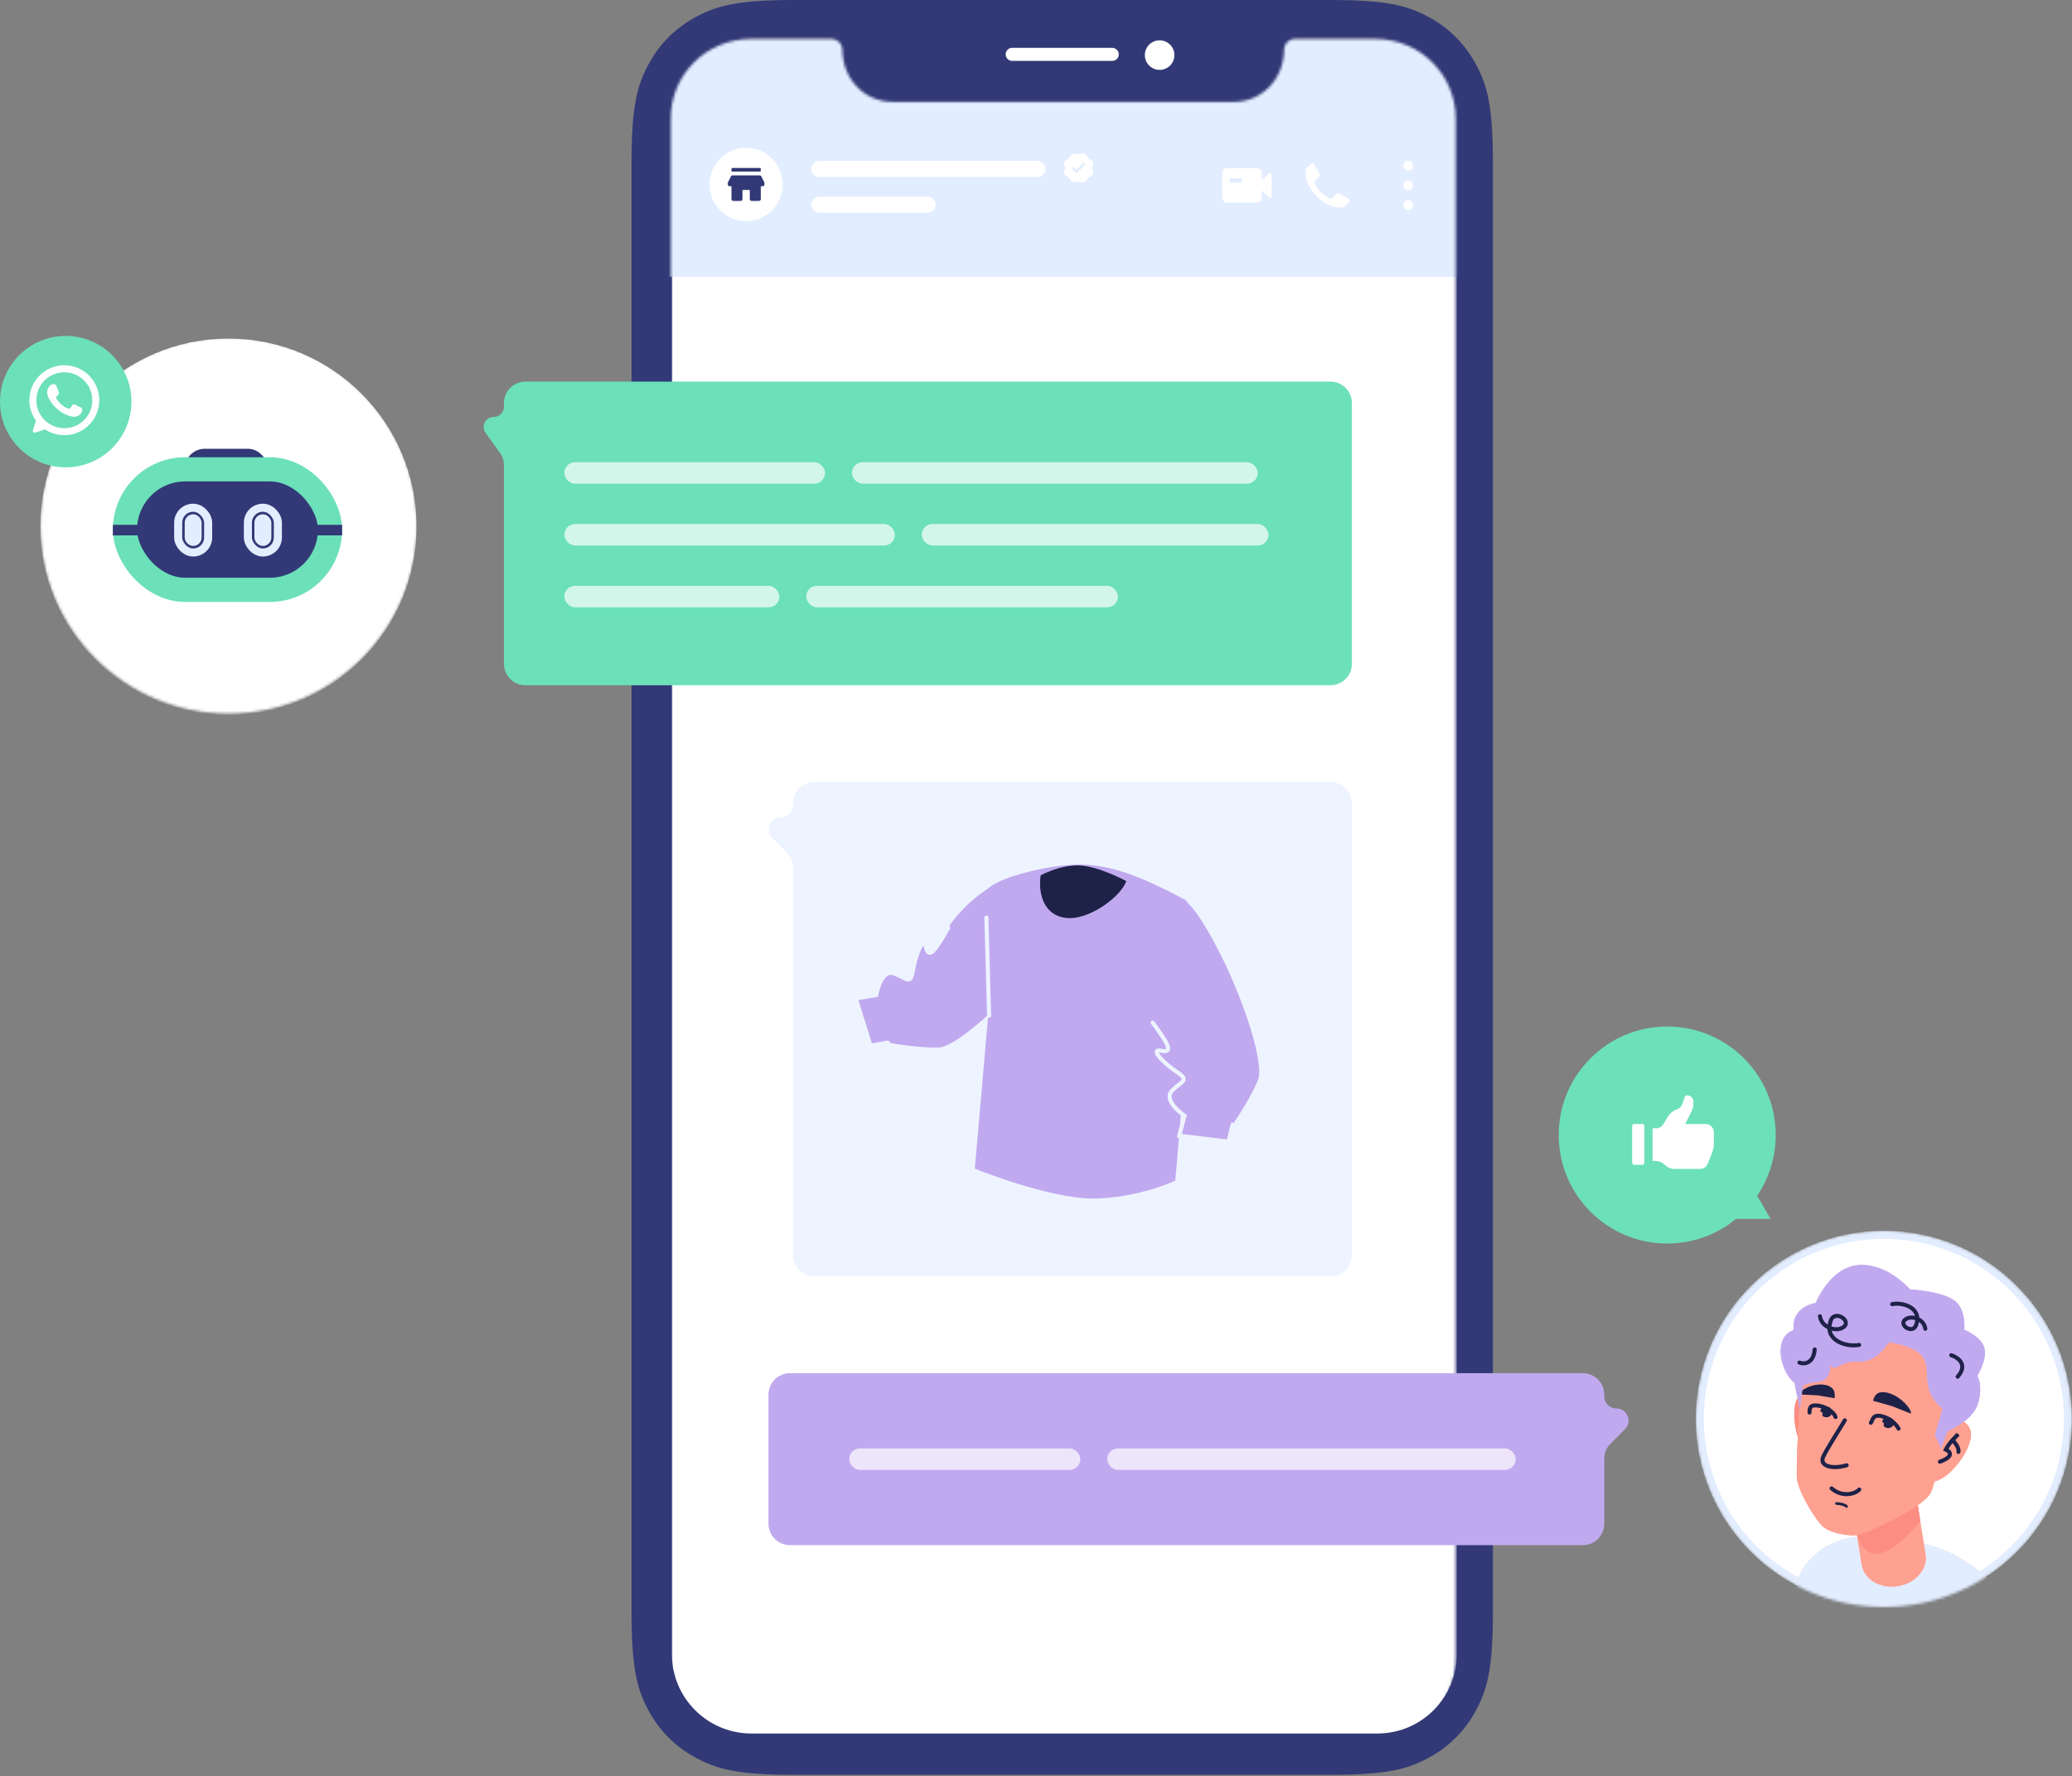 <?xml version="1.0" encoding="UTF-8"?> <svg xmlns="http://www.w3.org/2000/svg" width="771" height="661" viewBox="0 0 771 661" fill="none"><rect x="0" y="0" width="771" height="661" fill="#808080" stroke="none"/> <path d="M295.18 0L495.335 0C516.261 0 523.849 2.179 531.499 6.27C539.149 10.361 545.153 16.365 549.244 24.015C553.336 31.666 555.515 39.254 555.515 60.18V600.275C555.515 621.2 553.336 628.789 549.244 636.439C545.153 644.089 539.149 650.093 531.499 654.184C523.849 658.275 516.261 660.454 495.335 660.454H295.18C274.254 660.454 266.666 658.275 259.016 654.184C251.365 650.093 245.361 644.089 241.27 636.439C237.179 628.789 235 621.2 235 600.275V60.18C235 39.254 237.179 31.666 241.27 24.015C245.361 16.365 251.365 10.361 259.016 6.27C266.666 2.179 274.254 0 295.18 0Z" fill="#323976"></path> <mask id="mask0" maskUnits="userSpaceOnUse" x="249" y="14" width="293" height="633"> <path d="M332.142 37.921H459.116C469.441 37.921 477.811 29.557 477.811 18.266C477.917 16.27 479.514 14.674 481.506 14.568H512.087C528.435 14.568 541.688 27.812 541.688 44.149V617.077C541.688 633.414 528.435 646.658 512.087 646.658H279.171C262.822 646.658 249.569 633.414 249.569 617.077V44.149C249.569 27.812 262.822 14.568 279.171 14.568H309.746C311.743 14.674 313.34 16.27 313.441 18.261C313.446 29.557 321.816 37.921 332.142 37.921Z" fill="white"></path> </mask> <g mask="url(#mask0)"> <path d="M332.572 36.353H459.546C469.872 36.353 478.242 27.989 478.242 16.698C478.348 14.702 479.945 13.106 481.937 13H512.517C528.866 13 542.119 26.244 542.119 42.581V615.509C542.119 631.846 528.866 645.089 512.517 645.089H279.601C263.253 645.089 250 631.846 250 615.509V42.581C250 26.244 263.253 13 279.601 13H310.176C312.174 13.106 313.771 14.702 313.872 16.692C313.877 27.989 322.247 36.353 332.572 36.353Z" fill="white"></path> <rect x="249" y="15" width="294" height="88" fill="#E2EDFF"></rect> <path d="M304.909 62.863H386.046" stroke="white" stroke-width="6" stroke-linecap="round"></path> <path d="M304.909 76.182H345.136" stroke="white" stroke-width="6" stroke-linecap="round"></path> <path d="M498.583 77.25C497.067 77.248 495.575 76.874 494.238 76.159L493.826 75.93C490.976 74.397 488.639 72.061 487.107 69.21L486.878 68.798C486.144 67.454 485.757 65.948 485.75 64.416V63.802C485.75 63.313 485.944 62.845 486.291 62.501L487.84 60.951C487.99 60.8 488.203 60.727 488.415 60.754C488.627 60.781 488.814 60.904 488.922 61.089L490.984 64.627C491.193 64.987 491.133 65.443 490.838 65.736L489.105 67.469C488.961 67.611 488.928 67.831 489.023 68.01L489.343 68.615C490.496 70.749 492.248 72.499 494.385 73.647L494.99 73.977C495.169 74.072 495.389 74.038 495.531 73.895L497.263 72.162C497.557 71.867 498.012 71.807 498.372 72.016L501.911 74.078C502.095 74.186 502.219 74.373 502.246 74.585C502.273 74.797 502.2 75.009 502.048 75.16L500.499 76.709C500.155 77.055 499.686 77.25 499.198 77.25H498.583Z" fill="white"></path> <path d="M525.833 61.666C525.833 62.679 525.012 63.5 524 63.5C522.987 63.5 522.166 62.679 522.166 61.666C522.166 60.654 522.987 59.833 524 59.833C525.012 59.833 525.833 60.654 525.833 61.666Z" fill="white"></path> <path d="M524 70.833C525.012 70.833 525.833 70.012 525.833 69C525.833 67.987 525.012 67.166 524 67.166C522.987 67.166 522.166 67.987 522.166 69C522.166 70.012 522.987 70.833 524 70.833Z" fill="white"></path> <path d="M524 78.166C525.012 78.166 525.833 77.346 525.833 76.333C525.833 75.32 525.012 74.5 524 74.5C522.987 74.5 522.166 75.32 522.166 76.333C522.166 77.346 522.987 78.166 524 78.166Z" fill="white"></path> <path fill-rule="evenodd" clip-rule="evenodd" d="M472.626 64.416H472.708C472.961 64.416 473.166 64.621 473.166 64.875V73.125C473.166 73.378 472.961 73.583 472.708 73.583H472.626C472.385 73.582 472.155 73.487 471.984 73.317L469.5 70.833V73.583C469.5 74.596 468.679 75.416 467.666 75.416H456.666C455.654 75.416 454.833 74.596 454.833 73.583V64.416C454.833 63.404 455.654 62.583 456.666 62.583H467.666C468.679 62.583 469.5 63.404 469.5 64.416V67.166L471.984 64.682C472.155 64.513 472.385 64.417 472.626 64.416ZM457.583 67.515C457.583 67.768 457.788 67.973 458.041 67.973H461.708C461.961 67.973 462.166 67.768 462.166 67.515V66.818C462.166 66.565 461.961 66.36 461.708 66.36H458.041C457.788 66.36 457.583 66.565 457.583 66.818V67.515Z" fill="white"></path> <path fill-rule="evenodd" clip-rule="evenodd" d="M406.618 61.875C406.461 62.279 406.461 62.727 406.618 63.132L406.71 63.397C407.046 64.273 406.639 65.259 405.783 65.645L405.54 65.753C405.14 65.926 404.816 66.237 404.629 66.631L404.521 66.875C404.135 67.73 403.149 68.136 402.272 67.801L402.023 67.709C401.619 67.552 401.17 67.552 400.766 67.709L400.517 67.801C399.64 68.136 398.654 67.73 398.268 66.875L398.16 66.631C397.987 66.231 397.675 65.907 397.282 65.721L397.038 65.612C396.182 65.227 395.776 64.241 396.112 63.365L396.204 63.115C396.361 62.711 396.361 62.263 396.204 61.859L396.112 61.61C395.776 60.733 396.182 59.747 397.038 59.362L397.282 59.253C397.67 59.075 397.981 58.763 398.16 58.376L398.284 58.132C398.671 57.268 399.668 56.86 400.549 57.206L400.799 57.298C401.203 57.455 401.651 57.455 402.056 57.298L402.305 57.206C403.181 56.87 404.168 57.277 404.553 58.132L404.662 58.376C404.841 58.763 405.152 59.075 405.54 59.253L405.783 59.378C406.639 59.764 407.046 60.749 406.71 61.626L406.618 61.875ZM400.723 64.318L403.768 61.274C403.868 61.169 403.868 61.005 403.768 60.9L403.481 60.613C403.375 60.51 403.207 60.51 403.101 60.613L400.533 63.18L399.72 62.373C399.671 62.321 399.602 62.291 399.531 62.291C399.459 62.291 399.39 62.321 399.341 62.373L399.054 62.66C399.003 62.711 398.974 62.781 398.974 62.853C398.974 62.925 399.003 62.994 399.054 63.045L400.343 64.318C400.393 64.37 400.461 64.4 400.533 64.4C400.605 64.4 400.674 64.37 400.723 64.318Z" fill="white"></path> <circle cx="277.636" cy="68.636" r="13.636" fill="white"></circle> <path fill-rule="evenodd" clip-rule="evenodd" d="M272.181 62.841V63.523C272.181 63.711 272.334 63.864 272.522 63.864H282.749C282.937 63.864 283.09 63.711 283.09 63.523V62.841C283.09 62.653 282.937 62.5 282.749 62.5H272.522C272.334 62.5 272.181 62.653 272.181 62.841ZM283.281 65.623L284.311 67.668C284.405 67.857 284.454 68.064 284.454 68.275V68.636C284.454 69.013 284.148 69.318 283.772 69.318H283.09V74.091C283.09 74.468 282.785 74.773 282.408 74.773H279.681C279.304 74.773 278.999 74.468 278.999 74.091V70.852C278.999 70.758 278.923 70.682 278.829 70.682H276.442C276.348 70.682 276.272 70.758 276.272 70.852V74.091C276.272 74.468 275.967 74.773 275.59 74.773H272.863C272.486 74.773 272.181 74.468 272.181 74.091V69.318H271.499C271.123 69.318 270.817 69.013 270.817 68.636V68.275C270.818 68.064 270.867 67.857 270.961 67.668L271.99 65.623C272.107 65.391 272.345 65.246 272.604 65.248H282.667C282.927 65.246 283.164 65.391 283.281 65.623Z" fill="#323976"></path> </g> <path d="M431.5 26C434.538 26 437 23.538 437 20.5C437 17.462 434.538 15 431.5 15C428.462 15 426 17.462 426 20.5C426 23.538 428.462 26 431.5 26Z" fill="white"></path> <path fill-rule="evenodd" clip-rule="evenodd" d="M376.642 17.807H413.873C415.215 17.807 416.302 18.894 416.302 20.235C416.302 21.576 415.215 22.663 413.873 22.663H376.642C375.301 22.663 374.214 21.576 374.214 20.235C374.214 18.894 375.301 17.807 376.642 17.807Z" fill="white"></path> <mask id="mask1" maskUnits="userSpaceOnUse" x="15" y="125" width="141" height="141"> <path d="M85.065 265.513C46.406 265.513 15.065 234.173 15.065 195.513C15.065 156.853 46.406 125.513 85.065 125.513C123.725 125.513 155.065 156.853 155.065 195.513C155.065 234.173 123.725 265.513 85.065 265.513Z" fill="white"></path> </mask> <g mask="url(#mask1)"> <path d="M85 266C46.34 266 15 234.66 15 196C15 157.34 46.34 126 85 126C123.66 126 155 157.34 155 196C155 234.66 123.66 266 85 266Z" fill="white"></path> <rect x="68.731" y="167" width="31.055" height="14.938" rx="7.469" fill="#323976"></rect> <rect x="46.5" y="174.645" width="76.303" height="44.855" rx="22.428" fill="#323976" stroke="#6CE0B9" stroke-width="9"></rect> <rect x="66.3" y="188.941" width="11.152" height="16.655" rx="5.576" stroke="#E2EDFF" stroke-width="3"></rect> <rect x="68.731" y="191.372" width="6.29" height="11.793" rx="3.145" fill="#E2EDFF"></rect> <rect x="92.245" y="188.941" width="11.152" height="16.655" rx="5.576" stroke="#E2EDFF" stroke-width="3"></rect> <rect x="94.676" y="191.372" width="6.29" height="11.793" rx="3.145" fill="#E2EDFF"></rect> <rect x="111.187" y="195.304" width="16.117" height="3.931" fill="#323976"></rect> <rect x="42" y="195.304" width="16.117" height="3.931" fill="#323976"></rect> </g> <path d="M24.456 173.911C37.962 173.911 48.911 162.962 48.911 149.455C48.911 135.949 37.962 125 24.456 125C10.949 125 0 135.949 0 149.455C0 162.962 10.949 173.911 24.456 173.911Z" fill="#6CE0B9"></path> <path fill-rule="evenodd" clip-rule="evenodd" d="M23.936 135.927C19.05 135.928 14.576 138.667 12.354 143.019C10.132 147.37 10.535 152.6 13.398 156.559L12.228 160.123C12.147 160.356 12.208 160.614 12.384 160.787C12.508 160.911 12.676 160.981 12.852 160.982H13.047L16.755 159.785C21.396 162.856 27.477 162.634 31.882 159.233C36.288 155.832 38.041 150.005 36.245 144.737C34.449 139.47 29.501 135.928 23.936 135.927ZM34.343 148.936C34.343 154.683 29.683 159.343 23.936 159.343C18.188 159.343 13.528 154.683 13.528 148.936C13.528 143.188 18.188 138.529 23.936 138.529C26.696 138.529 29.343 139.625 31.294 141.577C33.246 143.528 34.343 146.175 34.343 148.936ZM28.202 155.024C29.117 154.864 29.908 154.293 30.349 153.476C30.573 152.997 30.645 152.462 30.557 151.941C30.494 151.836 30.329 151.756 30.104 151.647C30.05 151.621 29.993 151.593 29.933 151.563C29.62 151.407 28.046 150.627 27.747 150.536C27.465 150.4 27.125 150.494 26.953 150.757C26.699 151.158 26.416 151.54 26.108 151.902C25.898 152.098 25.59 152.149 25.327 152.032C24.368 151.665 23.486 151.123 22.726 150.432C22.027 149.785 21.427 149.04 20.944 148.22C20.802 147.991 20.858 147.692 21.074 147.531C21.16 147.422 21.251 147.33 21.341 147.238C21.413 147.165 21.485 147.091 21.555 147.01C21.695 146.858 21.813 146.688 21.906 146.503C22.01 146.317 22.01 146.09 21.906 145.905C21.828 145.748 21.152 144.083 20.93 143.537C20.709 142.991 20.553 142.991 20.228 142.991H19.864C19.451 142.973 19.047 143.113 18.732 143.381C17.967 144.061 17.531 145.037 17.535 146.061C17.638 147.265 18.09 148.414 18.836 149.365C20.18 151.448 22.07 153.121 24.3 154.204C26.901 155.245 27.63 155.154 28.202 155.024Z" fill="white"></path> <mask id="mask2" maskUnits="userSpaceOnUse" x="631" y="458" width="140" height="140"> <path d="M701 598C739.66 598 771 566.66 771 528C771 489.34 739.66 458 701 458C662.34 458 631 489.34 631 528C631 566.66 662.34 598 701 598Z" fill="white"></path> </mask> <g mask="url(#mask2)"> <path d="M769.5 528C769.5 565.832 738.832 596.5 701 596.5C663.168 596.5 632.5 565.832 632.5 528C632.5 490.168 663.168 459.5 701 459.5C738.832 459.5 769.5 490.168 769.5 528Z" fill="white" stroke="#E2EDFF" stroke-width="3"></path> <path d="M679.662 629.993H754.966C755.774 604.122 742.292 581.107 715.962 574.384C697.812 569.75 681.189 569.364 671.167 583.266C661.144 597.168 679.662 629.993 679.662 629.993Z" fill="#FFD3C4"></path> <path d="M679.662 629.993H754.966C755.774 604.122 742.292 581.107 715.962 574.384C697.812 569.75 681.189 569.364 671.167 583.266C661.144 597.168 679.662 629.993 679.662 629.993Z" fill="#E2EDFF"></path> <path d="M675.951 520.828C676.471 525.586 675.613 528.628 674.051 531.384C674.63 536.54 675.898 544.382 672.307 541.031C668.715 537.68 666.156 525.874 668.634 520.732C670.478 516.906 675.431 516.069 675.951 520.828Z" fill="#FC8D83"></path> <path d="M712.845 555.62C711.975 550.171 705.957 546.609 699.403 547.665V547.665C692.85 548.722 688.243 553.995 689.112 559.445L692.76 582.295C693.63 587.744 699.648 591.306 706.201 590.25V590.25C712.754 589.193 717.362 583.92 716.492 578.47L712.845 555.62Z" fill="#FFA191"></path> <path d="M689.295 560.373L690.813 569.817C690.813 569.817 691.994 579.113 699.103 578.09C706.211 577.066 714.542 566.003 714.542 566.003L713.024 556.559L689.295 560.373Z" fill="#FC8D83"></path> <path d="M703.121 492.932C721.889 496.726 728.344 510.112 728.092 516.117C725.977 529.696 719.926 552.39 718.481 555.379C715.728 561.069 695.7 570.035 692.222 571.032C688.743 572.028 680.786 570.526 678.17 567.947C674.826 564.649 669.041 554.627 668.626 550.144C668.362 547.29 669.091 519.658 671.75 505.521C673.631 499.602 684.352 489.138 703.121 492.932Z" fill="#FFA191"></path> <path d="M687.101 560.595C686.941 560.302 685.97 559.67 683.363 559.492" stroke="#1E2248" stroke-linecap="round"></path> <path d="M681.538 553.861C685.398 557.312 690.36 555.995 691.843 554.28" stroke="#1E2248" stroke-width="1.5" stroke-linecap="round"></path> <path d="M686.461 528.542C684.439 531.996 679.635 539.361 678.401 542.177C676.929 545.534 681.813 546.9 687.157 545.265" stroke="#1E2248" stroke-width="1.5" stroke-linecap="round"></path> <ellipse rx="2.206" ry="2.014" transform="matrix(0.982 0.185 -0.183 0.984 676.249 525.583)" fill="#1E2248"></ellipse> <ellipse rx="0.972" ry="0.972" transform="matrix(-0.949 -0.315 -0.315 0.949 678.229 525.76)" fill="#FFA191"></ellipse> <path d="M683.007 527.33C682.723 525.97 680.002 523.587 676.66 523.082C673.318 522.577 673.395 524.109 673.329 525.644" stroke="#1E2248" stroke-width="1.5" stroke-linecap="round"></path> <ellipse rx="2.206" ry="2.014" transform="matrix(-0.982 -0.185 -0.187 0.983 699.425 529.596)" fill="#1E2248"></ellipse> <ellipse cx="701.645" cy="529.699" rx="0.972" ry="0.972" transform="rotate(2.969 701.645 529.699)" fill="#FFA191"></ellipse> <path d="M696.162 529.467C696.921 528.303 696.868 526.256 700.165 526.999C703.462 527.743 705.788 530.272 706.462 531.641" stroke="#1E2248" stroke-linecap="round"></path> <path d="M725.31 530.209C721.916 534.091 721.06 537.237 721.15 540.524C717.457 544.723 713.616 552.259 719.563 551.323C725.511 550.386 733.124 540.093 733.437 534.203C733.671 529.82 728.704 526.326 725.31 530.209Z" fill="#FFA191"></path> <path d="M721.84 543.942C725.644 542.602 726.875 540.778 724.022 539.42C725.416 536.715 728.647 533.713 728.647 533.713L726.528 535.923C726.528 535.923 729.112 538.322 728.739 540.307" stroke="#1E2248" stroke-width="1.5" stroke-linecap="round"></path> <path d="M678.858 515.32C674.533 514.652 669.759 517.296 669.479 518.906L676.275 519.244L682.635 520.311C682.865 518.892 683.044 515.965 678.858 515.32Z" fill="#1E2248"></path> <path d="M702.775 518.395C707.481 519.773 711.395 524.433 711.074 526.059L703.951 523.234L696.999 521.286C697.3 519.863 698.223 517.061 702.775 518.395Z" fill="#1E2248"></path> <path d="M669.794 524.309L670.866 515.844C679.548 505.942 674.126 495.199 700.811 499.136C727.496 503.073 709.568 513.248 722.793 524.243C722.153 527.006 719.84 533.653 720.014 534.262C720.188 534.871 722.197 537.638 721.986 539.401C724.993 532.997 727.147 525.221 729.635 511.991C732.123 498.761 724.066 486.017 704.438 483.046C684.811 480.076 670.429 488.628 668.198 502.256C665.966 515.884 669.961 520.415 669.718 526.078L669.794 524.309Z" fill="#C1A9EF"></path> <path d="M667.435 494.965C658.463 497.935 663.385 514.608 670.545 515.931C674.844 512.86 680.802 516.877 681.196 507.684C682.342 511.338 684.909 506.417 690.344 506.751C695.778 507.086 699.265 504.787 702.326 500.206C705.857 497.02 713.691 498.134 717.703 498.888L727.678 517.954L723.089 533.359C724.95 532.563 734.071 528.782 736.028 522.275C737.985 515.767 735.777 511.914 735.777 511.914C735.777 511.914 739.442 506.071 738.421 501.753C737.401 497.436 730.925 494.843 730.925 494.843C730.925 494.843 731.537 488.082 728.071 484.68C723.74 480.427 710.763 479.861 710.763 479.861C710.763 479.861 702.439 470.044 691.674 470.77C680.909 471.496 675.663 484.867 675.663 484.867C675.663 484.867 666.526 486.051 667.435 494.965Z" fill="#C1A9EF"></path> <path d="M669.573 507.049C671.678 507.913 674.916 507.046 675.251 502.153" stroke="#1E2248" stroke-width="1.5" stroke-linecap="round"></path> <path d="M704.075 485.3C708.073 484.49 714.847 486.677 713.19 492.421C712.338 496.947 706.53 493.332 708.729 491.222C710.928 489.112 716.02 490.791 716.409 494.469" stroke="#1E2248" stroke-width="1.5" stroke-linecap="round"></path> <path d="M691.789 500.479C687.079 501.404 679.086 498.842 681.019 492.183C682.006 486.934 688.866 491.151 686.281 493.591C683.696 496.031 677.689 494.065 677.216 489.796" stroke="#1E2248" stroke-width="1.5" stroke-linecap="round"></path> <path d="M726.067 504.309C728.53 505.109 732.455 507.828 728.447 512.301" stroke="#1E2248" stroke-width="1.5" stroke-linecap="round"></path> <path d="M675.951 520.828C676.471 525.586 675.613 528.628 674.051 531.384C674.63 536.54 675.898 544.382 672.307 541.031C668.715 537.68 666.156 525.874 668.634 520.732C670.478 516.906 675.431 516.069 675.951 520.828Z" fill="#FC8D83"></path> <path d="M712.845 555.62C711.975 550.171 705.957 546.609 699.403 547.665V547.665C692.85 548.722 688.243 553.995 689.112 559.445L692.76 582.295C693.63 587.744 699.648 591.306 706.201 590.25V590.25C712.754 589.193 717.362 583.92 716.492 578.47L712.845 555.62Z" fill="#FFA191"></path> <path d="M689.295 560.373L690.813 569.817C690.813 569.817 691.994 579.113 699.103 578.09C706.211 577.066 714.542 566.003 714.542 566.003L713.024 556.559L689.295 560.373Z" fill="#FC8D83"></path> <path d="M703.121 492.932C721.889 496.726 728.344 510.112 728.092 516.117C725.977 529.696 719.926 552.39 718.481 555.379C715.728 561.069 695.7 570.035 692.222 571.032C688.743 572.028 680.786 570.526 678.17 567.947C674.826 564.649 669.041 554.627 668.626 550.144C668.362 547.29 669.091 519.658 671.75 505.521C673.631 499.602 684.352 489.138 703.121 492.932Z" fill="#FFA191"></path> <path d="M687.101 560.595C686.941 560.302 685.97 559.67 683.363 559.492" stroke="#1E2248" stroke-linecap="round"></path> <path d="M681.538 553.861C685.398 557.312 690.36 555.995 691.843 554.28" stroke="#1E2248" stroke-width="1.5" stroke-linecap="round"></path> <path d="M686.461 528.542C684.439 531.996 679.635 539.361 678.401 542.177C676.929 545.534 681.813 546.9 687.157 545.265" stroke="#1E2248" stroke-width="1.5" stroke-linecap="round"></path> <ellipse rx="2.206" ry="2.014" transform="matrix(0.982 0.185 -0.183 0.984 679.533 525.389)" fill="#1E2248"></ellipse> <ellipse rx="0.972" ry="0.972" transform="matrix(-0.949 -0.315 -0.315 0.949 677.228 526.228)" fill="#FFA191"></ellipse> <path d="M683.007 527.33C682.723 525.97 680.002 523.587 676.66 523.082C673.318 522.577 673.395 524.109 673.329 525.644" stroke="#1E2248" stroke-width="1.5" stroke-linecap="round"></path> <ellipse rx="2.206" ry="2.014" transform="matrix(-0.982 -0.185 -0.187 0.983 702.544 529.388)" fill="#1E2248"></ellipse> <ellipse cx="700.021" cy="530.021" rx="0.972" ry="0.972" transform="rotate(2.969 700.021 530.021)" fill="#FFA191"></ellipse> <path d="M696.162 529.467C696.921 528.303 696.868 526.256 700.165 526.999C703.462 527.743 705.788 530.272 706.462 531.641" stroke="#1E2248" stroke-width="1.5" stroke-linecap="round"></path> <path d="M725.31 530.209C721.916 534.091 721.06 537.237 721.15 540.524C717.457 544.723 713.616 552.259 719.563 551.323C725.511 550.386 733.124 540.093 733.437 534.203C733.671 529.82 728.704 526.326 725.31 530.209Z" fill="#FFA191"></path> <path d="M721.84 543.942C725.644 542.602 726.875 540.778 724.022 539.42C725.416 536.715 728.647 533.713 728.647 533.713L726.528 535.923C726.528 535.923 729.112 538.322 728.739 540.307" stroke="#1E2248" stroke-width="1.5" stroke-linecap="round"></path> <path d="M678.858 515.32C674.533 514.652 669.759 517.296 669.479 518.906L676.275 519.244L682.635 520.311C682.865 518.892 683.044 515.965 678.858 515.32Z" fill="#1E2248"></path> <path d="M702.775 518.395C707.481 519.773 711.395 524.433 711.074 526.059L703.951 523.234L696.999 521.286C697.3 519.863 698.223 517.061 702.775 518.395Z" fill="#1E2248"></path> <path d="M669.794 524.309L670.866 515.844C679.548 505.942 674.126 495.199 700.811 499.136C727.496 503.073 709.568 513.248 722.793 524.243C722.153 527.006 719.84 533.653 720.014 534.262C720.188 534.871 722.197 537.638 721.986 539.401C724.993 532.997 727.147 525.221 729.635 511.991C732.123 498.761 724.066 486.017 704.438 483.046C684.811 480.076 670.429 488.628 668.198 502.256C665.966 515.884 669.961 520.415 669.718 526.078L669.794 524.309Z" fill="#C1A9EF"></path> <path d="M667.435 494.965C658.463 497.935 663.385 514.608 670.545 515.931C674.844 512.86 680.802 516.877 681.196 507.684C682.342 511.338 684.909 506.417 690.344 506.751C695.778 507.086 699.265 504.787 702.326 500.206C705.857 497.02 713.691 498.134 717.703 498.888L727.678 517.954L723.089 533.359C724.95 532.563 734.071 528.782 736.028 522.275C737.985 515.767 735.777 511.914 735.777 511.914C735.777 511.914 739.442 506.071 738.421 501.753C737.401 497.436 730.925 494.843 730.925 494.843C730.925 494.843 731.537 488.082 728.071 484.68C723.74 480.427 710.763 479.861 710.763 479.861C710.763 479.861 702.439 470.044 691.674 470.77C680.909 471.496 675.663 484.867 675.663 484.867C675.663 484.867 666.526 486.051 667.435 494.965Z" fill="#C1A9EF"></path> <path d="M669.573 507.049C671.678 507.913 674.916 507.046 675.251 502.153" stroke="#1E2248" stroke-width="1.5" stroke-linecap="round"></path> <path d="M704.075 485.3C708.073 484.49 714.847 486.677 713.19 492.421C712.338 496.947 706.53 493.332 708.729 491.222C710.928 489.112 716.02 490.791 716.409 494.469" stroke="#1E2248" stroke-width="1.5" stroke-linecap="round"></path> <path d="M691.789 500.479C687.079 501.404 679.086 498.842 681.019 492.183C682.006 486.934 688.866 491.151 686.281 493.591C683.696 496.031 677.689 494.065 677.216 489.796" stroke="#1E2248" stroke-width="1.5" stroke-linecap="round"></path> <path d="M726.067 504.309C728.53 505.109 732.455 507.828 728.447 512.301" stroke="#1E2248" stroke-width="1.5" stroke-linecap="round"></path> </g> <path fill-rule="evenodd" clip-rule="evenodd" d="M653.847 444.969C658.208 438.522 660.755 430.746 660.755 422.376C660.755 400.077 642.677 381.999 620.377 381.999C598.078 381.999 580 400.077 580 422.376C580 444.676 598.078 462.754 620.377 462.754C630.097 462.754 639.014 459.32 645.983 453.598H658.829L653.847 444.969Z" fill="#6CE0B9"></path> <path fill-rule="evenodd" clip-rule="evenodd" d="M627.083 418.266H634.683C636.361 418.266 637.722 419.627 637.722 421.306V425.622C637.72 426.783 637.498 427.933 637.069 429.011L635.443 433.069C634.984 434.221 633.871 434.979 632.631 434.984H623.147C621.773 434.983 620.455 434.437 619.484 433.464C618.501 432.52 617.185 432.001 615.821 432.021H614.924V419.862H616.277C617.327 419.864 618.304 419.324 618.861 418.433L620.715 415.393C621.4 414.301 622.41 413.451 623.603 412.962L624.256 412.703C625.082 412.371 625.721 411.693 626.004 410.849L626.916 408.144C627.02 407.837 627.307 407.629 627.63 407.627H627.843C629.102 407.627 630.123 408.648 630.123 409.907V410.499C630.153 411.554 629.918 412.599 629.439 413.539L627.083 418.266ZM611.125 433.464C611.545 433.464 611.885 433.124 611.885 432.705V419.026C611.885 418.606 611.545 418.266 611.125 418.266H608.085C607.665 418.266 607.325 418.606 607.325 419.026V432.705C607.325 433.124 607.665 433.464 608.085 433.464H611.125Z" fill="white"></path> <path fill-rule="evenodd" clip-rule="evenodd" d="M495.045 142C499.463 142 503.045 145.582 503.045 150V247C503.045 251.418 499.463 255 495.045 255H195.516C191.097 255 187.516 251.418 187.516 247V173.149C187.516 171.47 186.988 169.835 186.007 168.473L180.699 161.105C178.906 158.616 180.685 155.143 183.753 155.143V155.143C185.831 155.143 187.516 153.458 187.516 151.379V150C187.516 145.582 191.097 142 195.516 142H495.045Z" fill="#6CE0B9"></path> <rect opacity="0.7" x="210" y="172" width="97" height="8" rx="4" fill="white"></rect> <rect opacity="0.7" x="317" y="172" width="151" height="8" rx="4" fill="white"></rect> <rect opacity="0.7" x="210" y="195" width="123" height="8" rx="4" fill="white"></rect> <rect opacity="0.7" x="343" y="195" width="129" height="8" rx="4" fill="white"></rect> <rect opacity="0.7" x="210" y="218" width="80" height="8" rx="4" fill="white"></rect> <rect opacity="0.7" x="300" y="218" width="116" height="8" rx="4" fill="white"></rect> <path fill-rule="evenodd" clip-rule="evenodd" d="M293.955 511C289.537 511 285.955 514.582 285.955 519V567C285.955 571.418 289.537 575 293.955 575H588.955C593.373 575 596.955 571.418 596.955 567V542.762C596.955 540.717 597.768 538.755 599.214 537.309L604.667 531.855C607.513 529.009 605.498 524.143 601.473 524.143V524.143C598.978 524.143 596.955 522.12 596.955 519.625V519C596.955 514.582 593.373 511 588.955 511H293.955Z" fill="#C1A9EF"></path> <rect opacity="0.7" x="316" y="539" width="86" height="8" rx="4" fill="white"></rect> <rect opacity="0.7" x="412" y="539" width="152" height="8" rx="4" fill="white"></rect> <path fill-rule="evenodd" clip-rule="evenodd" d="M495.045 291C499.463 291 503.045 294.582 503.045 299V467C503.045 471.418 499.463 475 495.045 475H303.045C298.627 475 295.045 471.418 295.045 467V322.762C295.045 320.717 294.232 318.755 292.786 317.309L287.333 311.855C284.487 309.009 286.502 304.143 290.527 304.143V304.143C293.022 304.143 295.045 302.12 295.045 299.625V299C295.045 294.582 298.627 291 303.045 291H495.045Z" fill="#EDF4FF"></path> <path d="M392.294 350.196C402.598 335.736 386.655 329.017 386.102 326.202C375.301 321.553 357.426 337.172 352.83 345.3C348.234 353.427 345.615 357.224 344.599 352.573C343.582 347.922 340.696 355.301 339.735 361.021C338.774 366.742 337.651 364.176 332.732 362.253C328.796 360.714 326.638 366.959 326.05 370.274L318.459 371.559L323.916 389.148L330.332 387.97C334.253 388.7 343.57 390.084 349.473 389.783C356.851 389.407 379.413 368.27 392.294 350.196Z" fill="#C1A9EF"></path> <path d="M330.332 387.97L323.917 389.148L318.459 371.559L326.051 370.274C326.638 366.959 328.797 360.714 332.732 362.253C337.651 364.177 338.775 366.743 339.736 361.022C340.697 355.301 343.582 347.922 344.599 352.573C345.616 357.224 348.235 353.428 352.831 345.3" stroke="#EDF4FF" stroke-width="1.5" stroke-linecap="round"></path> <path d="M368.296 330.157C372.212 326.741 391.297 320.86 405.162 321.845C419.026 322.831 433.617 331.12 440.486 334.536C447.355 337.951 440.691 367.666 440.486 392.49C440.349 409.025 437.283 439.374 437.283 439.374C437.283 439.374 423.144 446 406.641 446C390.138 446 362.735 434.9 362.735 434.9L368.296 371.143C368.296 371.143 364.38 333.572 368.296 330.157Z" fill="#C1A9EF"></path> <path d="M367.044 341.448L368.045 378" stroke="#EDF4FF" stroke-width="1.5" stroke-linecap="round"></path> <path d="M401.174 322.028C408.324 322.075 419.1 327.874 419.1 327.874C417.306 333.458 404.825 343.062 395.982 341.496C387.139 339.93 386.469 330.333 387.24 325.73C387.24 325.73 394.025 321.981 401.174 322.028Z" fill="#1E2248"></path> <path d="M449.493 346.519C440.503 331.207 438.966 335.181 436.17 334.536C427.515 342.496 423.363 373.025 428.905 380.54C434.446 388.055 436.842 391.996 432.181 391.025C427.52 390.053 433.077 395.701 437.907 398.915C442.736 402.129 439.935 402.106 436.17 405.81C433.158 408.774 437.977 413.295 440.763 415.185L438.835 422.64L457.118 424.842L458.664 418.505C460.931 415.224 466.001 407.285 468.137 401.774C470.807 394.886 460.729 365.658 449.493 346.519Z" fill="#C1A9EF"></path> <path d="M458.664 418.505L457.119 424.842L438.835 422.64L440.763 415.185C437.977 413.295 433.158 408.774 436.17 405.81C439.935 402.106 442.736 402.129 437.907 398.915C433.077 395.701 427.521 390.053 432.182 391.025C436.842 391.996 434.447 388.055 428.905 380.54" stroke="#EDF4FF" stroke-width="1.5" stroke-linecap="round"></path> </svg> 